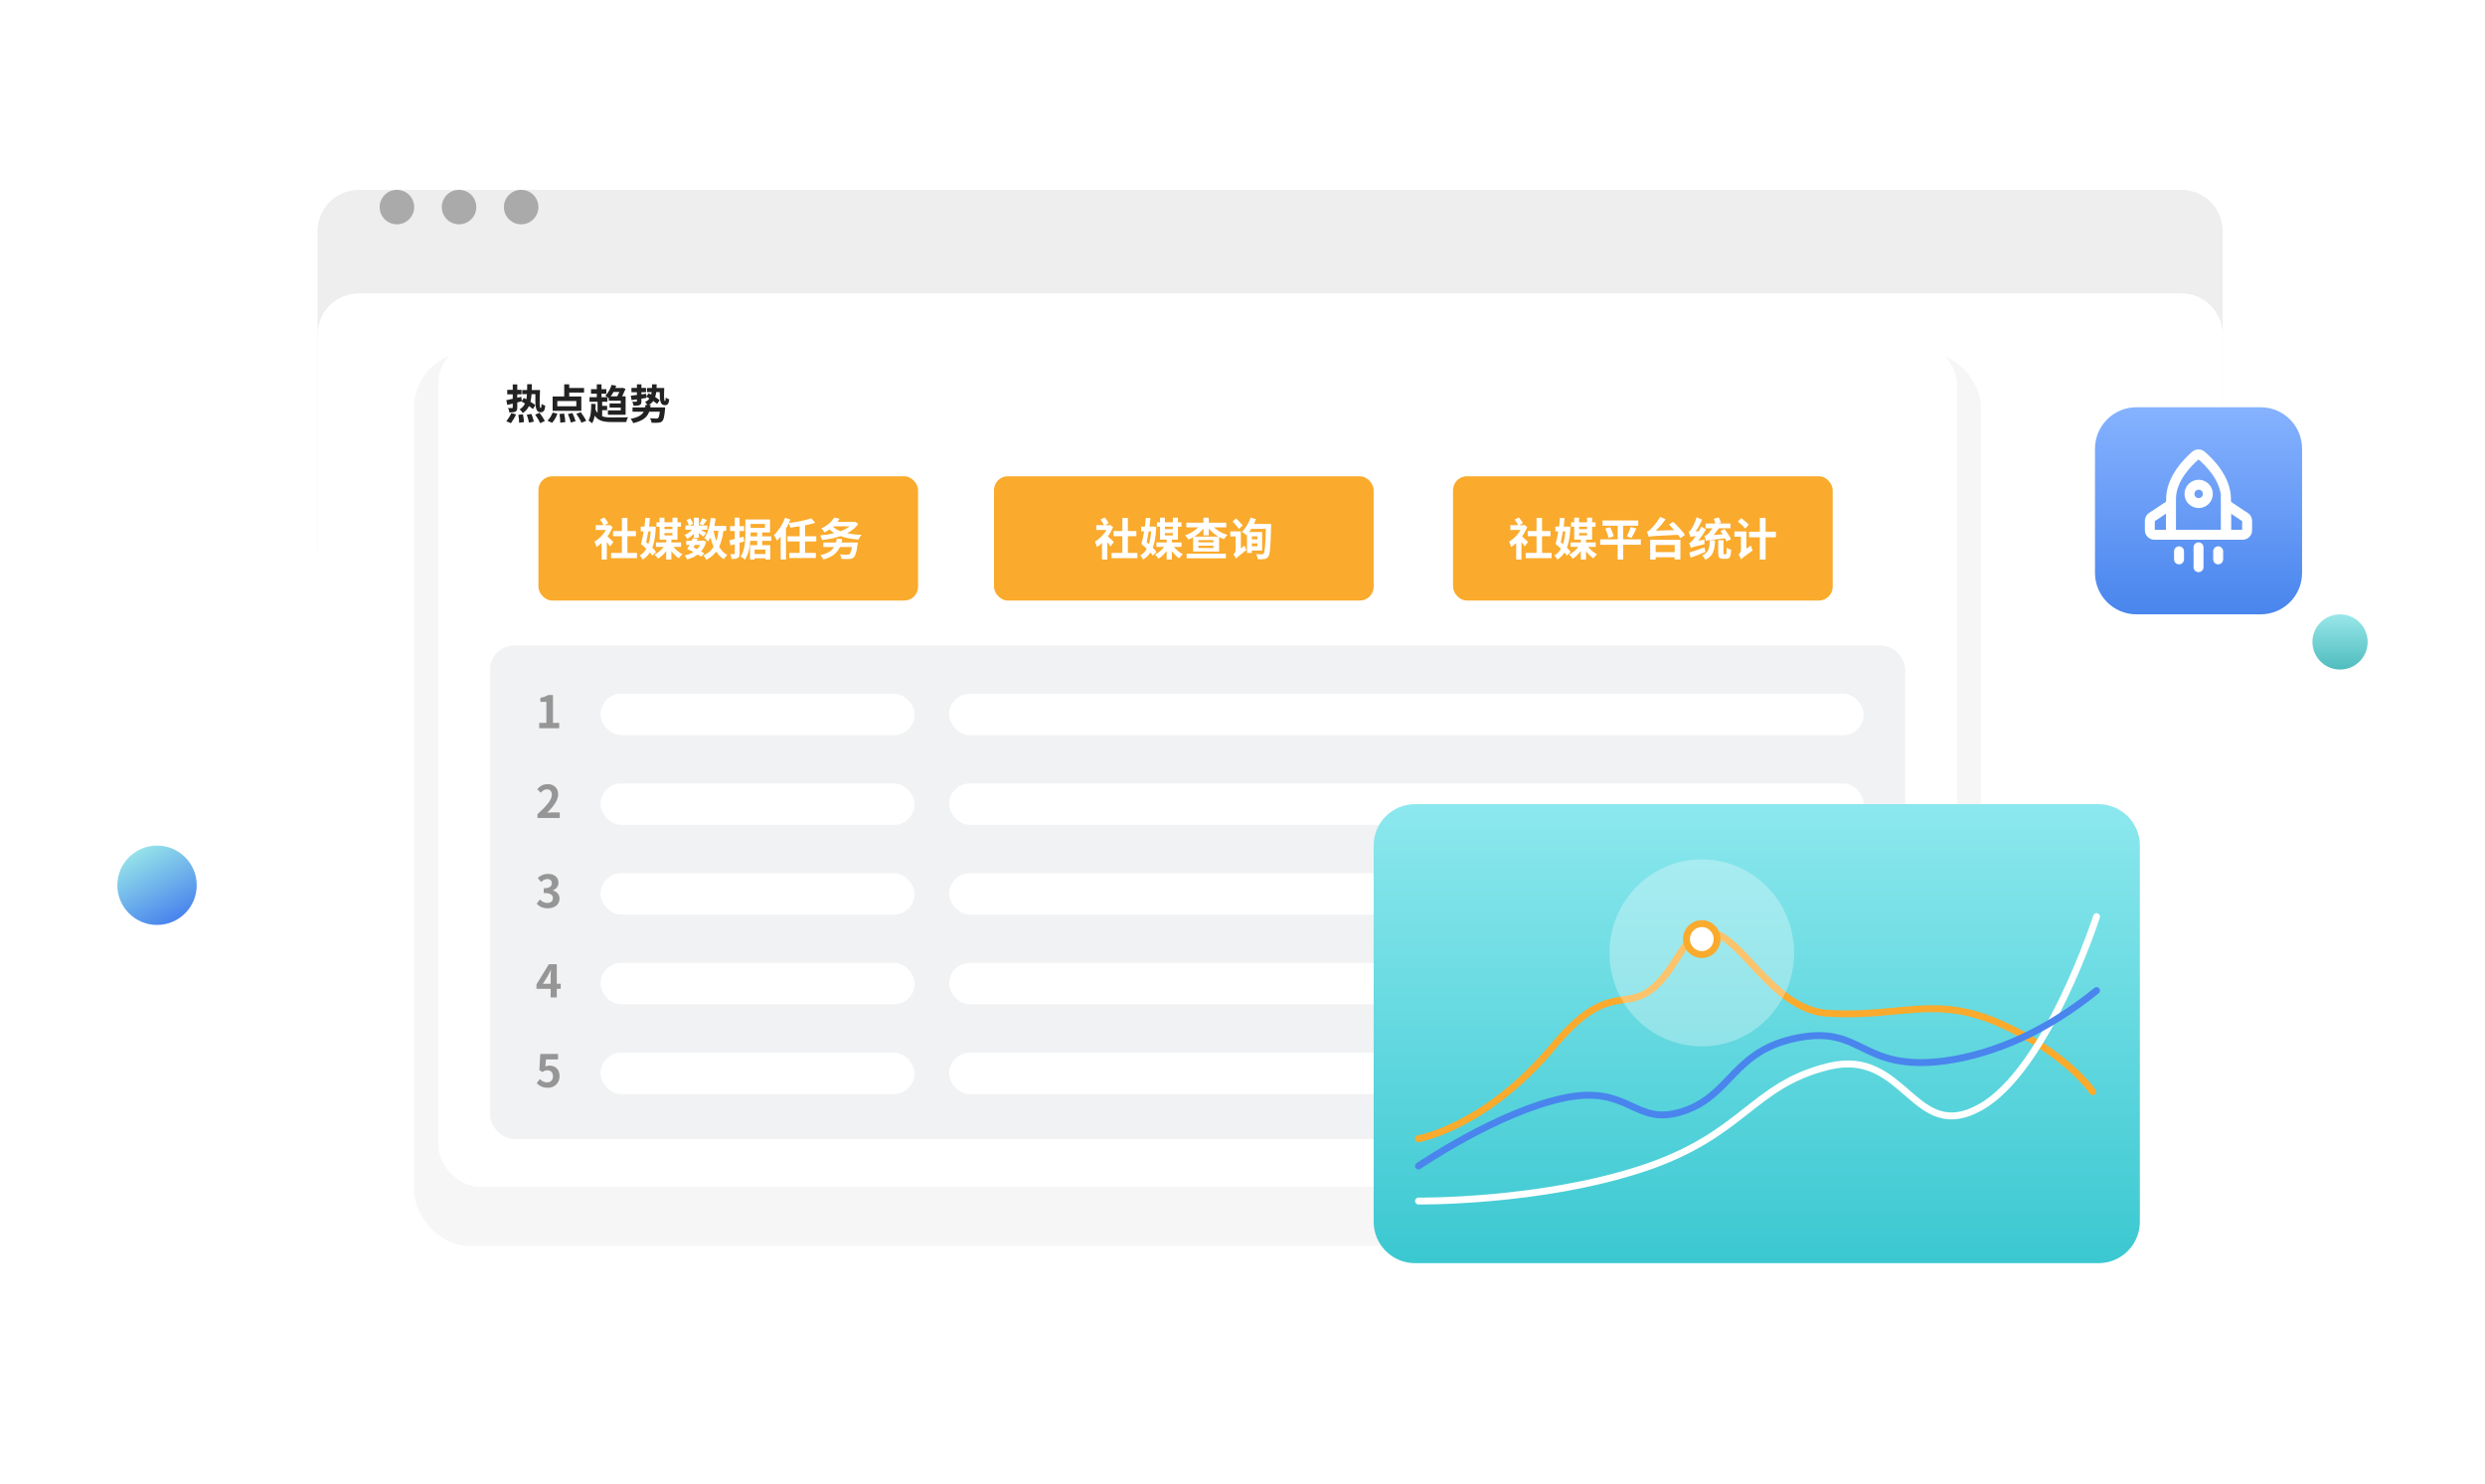 <svg fill="none" xmlns="http://www.w3.org/2000/svg" viewBox="0 0 720 430" class="design-iconfont">
  <g filter="url(#s3fmrmkns__filter0_d_113_8606)">
    <path d="M632 45H104C97.373 45 92 50.373 92 57V148C92 154.627 97.373 160 104 160H632C638.627 160 644 154.627 644 148V57C644 50.373 638.627 45 632 45Z" fill="#EEE"/>
  </g>
  <path d="M115 65C117.761 65 120 62.761 120 60C120 57.239 117.761 55 115 55C112.239 55 110 57.239 110 60C110 62.761 112.239 65 115 65Z" fill="#AAA"/>
  <path d="M133 65C135.761 65 138 62.761 138 60C138 57.239 135.761 55 133 55C130.239 55 128 57.239 128 60C128 62.761 130.239 65 133 65Z" fill="#AAA"/>
  <path d="M151 65C153.761 65 156 62.761 156 60C156 57.239 153.761 55 151 55C148.239 55 146 57.239 146 60C146 62.761 148.239 65 151 65Z" fill="#AAA"/>
  <g filter="url(#s3fmrmkns__filter1_d_113_8606)">
    <path d="M632 75H104C97.373 75 92 80.373 92 87V373C92 379.627 97.373 385 104 385H632C638.627 385 644 379.627 644 373V87C644 80.373 638.627 75 632 75Z" fill="#fff"/>
  </g>
  <g filter="url(#s3fmrmkns__filter2_d_113_8606)">
    <rect x="120" y="92" width="454" height="259" rx="16" fill="#F6F6F6"/>
  </g>
  <rect x="127" y="99.162" width="440" height="244.677" rx="12" fill="#fff"/>
  <path d="M148.046 122.609C148.538 121.949 149.15 120.929 149.522 120.065L148.154 119.705C147.782 120.545 147.17 121.481 146.69 122.057L148.046 122.609ZM150.182 120.185C150.326 120.941 150.41 121.913 150.41 122.489L151.814 122.297C151.802 121.709 151.67 120.773 151.514 120.053L150.182 120.185ZM155.114 117.377C154.766 117.101 154.262 116.765 153.698 116.417C153.854 115.769 153.95 115.025 154.01 114.209H155.126C155.066 117.437 155.066 119.453 156.602 119.453C157.478 119.453 157.85 119.021 157.982 117.545C157.658 117.473 157.19 117.245 156.926 117.029C156.89 117.869 156.818 118.217 156.65 118.217C156.278 118.229 156.326 116.333 156.47 113.009H154.058C154.082 112.481 154.082 111.929 154.094 111.329H152.75C152.75 111.929 152.738 112.481 152.726 113.009H151.31V114.209H152.678C152.642 114.761 152.582 115.253 152.486 115.709C152.234 115.565 151.994 115.433 151.778 115.313L151.178 116.201L151.046 114.965C150.65 115.061 150.254 115.157 149.87 115.253V114.257H151.106V112.949H149.87V111.377H148.562V112.949H146.966V114.257H148.562V115.553C147.866 115.709 147.218 115.853 146.702 115.949L146.978 117.329L148.562 116.933V118.037C148.562 118.193 148.502 118.229 148.346 118.241C148.19 118.241 147.698 118.241 147.206 118.217C147.374 118.589 147.554 119.129 147.59 119.501C148.394 119.501 148.958 119.465 149.354 119.261C149.75 119.045 149.87 118.709 149.87 118.061V116.597L151.13 116.273L151.106 116.309C151.418 116.489 151.754 116.705 152.102 116.921C151.79 117.605 151.298 118.157 150.566 118.613C150.89 118.853 151.286 119.333 151.454 119.669C152.306 119.141 152.882 118.481 153.266 117.665C153.722 117.977 154.13 118.277 154.406 118.529L155.114 117.377ZM152.63 120.161C152.906 120.905 153.182 121.865 153.254 122.453L154.67 122.177C154.574 121.577 154.274 120.641 153.974 119.945L152.63 120.161ZM155.066 120.137C155.606 120.917 156.242 121.973 156.494 122.609L157.85 122.009C157.55 121.337 156.878 120.341 156.338 119.621L155.066 120.137ZM166.982 117.725H161.474V116.201H166.982V117.725ZM168.434 114.881H164.93V113.741H169.226V112.409H164.93V111.353H163.478V114.881H160.118V119.045H168.434V114.881ZM159.95 122.513C160.586 121.877 161.162 120.833 161.51 119.873L160.13 119.537C159.794 120.401 159.218 121.349 158.63 121.877L159.95 122.513ZM162.098 119.957C162.242 120.785 162.338 121.853 162.338 122.477L163.79 122.297C163.766 121.673 163.634 120.641 163.454 119.825L162.098 119.957ZM164.546 119.969C164.894 120.761 165.254 121.793 165.386 122.417L166.766 122.057C166.622 121.433 166.226 120.437 165.854 119.681L164.546 119.969ZM166.982 119.897C167.558 120.701 168.206 121.793 168.458 122.477L169.838 121.949C169.538 121.241 168.842 120.197 168.266 119.441L166.982 119.897ZM179.474 113.561C179.282 113.981 179.042 114.413 178.826 114.833H176.954C177.254 114.425 177.53 114.005 177.758 113.561H179.474ZM176.39 116.093H179.858V116.885H176.618V118.097H179.858V118.913H176.138V120.173H181.262V114.833H180.266C180.602 114.125 180.962 113.345 181.25 112.649L180.326 112.361L180.122 112.421H178.286C178.37 112.193 178.454 111.965 178.538 111.749L177.194 111.533C176.906 112.529 176.306 113.717 175.394 114.629C175.694 114.797 176.138 115.169 176.39 115.445V116.093ZM174.47 118.841H175.91V117.605H174.47V116.405H175.994V115.085H174.278V114.065H175.682V112.769H174.278V111.353H172.922V112.769H171.242V114.065H172.922V115.085H170.81V116.405H173.138V119.669C172.898 119.393 172.694 119.045 172.526 118.613C172.55 118.121 172.574 117.593 172.586 117.065L171.302 116.993C171.29 118.937 171.194 120.725 170.51 121.817C170.786 121.997 171.35 122.429 171.542 122.645C171.914 122.033 172.154 121.301 172.31 120.437C173.366 121.985 174.974 122.285 177.242 122.285H181.442C181.526 121.853 181.754 121.217 181.958 120.905C180.986 120.953 178.082 120.953 177.242 120.953C176.15 120.953 175.226 120.893 174.47 120.617V118.841ZM191.162 112.409V112.421H190.226C190.25 112.073 190.25 111.725 190.262 111.353H188.942C188.93 111.737 188.93 112.085 188.906 112.421H187.454V113.597H188.81C188.774 113.873 188.726 114.113 188.666 114.353C188.426 114.197 188.186 114.065 187.958 113.957L187.262 114.905L187.238 114.089C186.77 114.137 186.314 114.209 185.846 114.269V113.645H187.178V112.397H185.846V111.365H184.538V112.397H182.954V113.645H184.538V114.437C183.878 114.521 183.266 114.593 182.762 114.641L182.99 115.925L184.538 115.709V116.213C184.538 116.345 184.49 116.393 184.334 116.393C184.178 116.393 183.674 116.393 183.194 116.381C183.35 116.717 183.518 117.209 183.566 117.569C184.358 117.569 184.922 117.557 185.318 117.365C185.738 117.173 185.846 116.861 185.846 116.237V115.517C186.326 115.445 186.806 115.373 187.286 115.301L187.274 114.941C187.538 115.097 187.85 115.277 188.162 115.481C187.874 115.889 187.454 116.213 186.89 116.489C187.118 116.681 187.394 117.029 187.574 117.329H187.034C186.998 117.569 186.974 117.809 186.926 118.037H183.266V119.297H186.506C185.99 120.221 184.97 120.917 182.726 121.361C183.002 121.661 183.338 122.213 183.47 122.597C186.362 121.937 187.538 120.809 188.09 119.297H191.174C191.042 120.413 190.874 120.965 190.67 121.145C190.538 121.253 190.382 121.265 190.142 121.265C189.818 121.265 189.062 121.253 188.33 121.193C188.57 121.553 188.762 122.081 188.786 122.489C189.554 122.513 190.274 122.525 190.694 122.477C191.198 122.441 191.558 122.345 191.882 122.021C192.278 121.637 192.494 120.689 192.686 118.601C192.722 118.421 192.734 118.037 192.734 118.037H188.414C188.438 117.809 188.474 117.569 188.498 117.329H188.018C188.546 117.005 188.966 116.633 189.278 116.189C189.71 116.501 190.118 116.801 190.394 117.029L191.138 115.925C190.814 115.673 190.346 115.361 189.83 115.037C189.974 114.605 190.07 114.125 190.13 113.597H191.15C191.138 115.901 191.282 117.401 192.59 117.401C193.418 117.401 193.778 117.029 193.898 115.697C193.586 115.613 193.154 115.421 192.89 115.193C192.854 115.877 192.794 116.189 192.65 116.189C192.35 116.189 192.362 114.761 192.458 112.409H191.162Z" fill="#222"/>
  <rect x="142" y="187.001" width="410" height="143" rx="7" fill="#F1F2F3"/>
  <rect x="275" y="201.001" width="265" height="12" rx="6" fill="#fff"/>
  <rect x="174" y="201.001" width="91" height="12" rx="6" fill="#fff"/>
  <rect x="275" y="227" width="265" height="12" rx="6" fill="#fff"/>
  <rect x="174" y="227" width="91" height="12" rx="6" fill="#fff"/>
  <rect x="275" y="253" width="265" height="12" rx="6" fill="#fff"/>
  <rect x="174" y="253" width="91" height="12" rx="6" fill="#fff"/>
  <rect x="275" y="279" width="265" height="12" rx="6" fill="#fff"/>
  <rect x="174" y="279" width="91" height="12" rx="6" fill="#fff"/>
  <rect x="275" y="305" width="265" height="12" rx="6" fill="#fff"/>
  <rect x="174" y="305" width="91" height="12" rx="6" fill="#fff"/>
  <path d="M156.238 211.001H162.023V209.454H160.216V201.381H158.799C158.188 201.758 157.525 202.005 156.563 202.187V203.37H158.305V209.454H156.238V211.001Z" fill="#969696"/>
  <path d="M155.731 237H162.179V235.388H160.086C159.644 235.388 159.007 235.44 158.526 235.492C160.281 233.776 161.724 231.904 161.724 230.162C161.724 228.368 160.515 227.198 158.695 227.198C157.382 227.198 156.524 227.718 155.64 228.654L156.68 229.694C157.161 229.161 157.746 228.706 158.448 228.706C159.358 228.706 159.891 229.291 159.891 230.266C159.891 231.748 158.344 233.555 155.731 235.895V237Z" fill="#969696"/>
  <path d="M158.734 263.182C160.567 263.182 162.114 262.155 162.114 260.387C162.114 259.126 161.282 258.32 160.19 258.021V257.956C161.217 257.553 161.802 256.799 161.802 255.759C161.802 254.108 160.541 253.198 158.682 253.198C157.551 253.198 156.628 253.653 155.796 254.381L156.771 255.551C157.343 255.031 157.902 254.706 158.591 254.693C159.41 254.706 159.878 255.148 159.878 255.902C159.878 256.76 159.306 257.371 157.538 257.371V258.749C159.631 258.749 160.19 259.334 160.19 260.283C160.19 261.141 159.527 261.622 158.552 261.622C157.681 261.622 156.979 261.193 156.407 260.634L155.51 261.843C156.186 262.61 157.213 263.182 158.734 263.182Z" fill="#969696"/>
  <path d="M157.304 285.048L158.799 282.656C159.072 282.136 159.332 281.603 159.566 281.096H159.618C159.592 281.655 159.54 282.526 159.54 283.085V285.048H157.304ZM162.465 285.048H161.321V279.38H159.033L155.445 285.204V286.504H159.54V289H161.321V286.504H162.465V285.048Z" fill="#969696"/>
  <path d="M158.76 315.182C160.541 315.182 162.127 313.947 162.127 311.802C162.127 309.709 160.775 308.747 159.163 308.747C158.721 308.747 158.383 308.838 158.006 309.02L158.188 306.979H161.685V305.38H156.537L156.277 310.047L157.148 310.619C157.707 310.255 158.019 310.112 158.591 310.112C159.566 310.112 160.216 310.736 160.216 311.854C160.216 312.985 159.514 313.622 158.513 313.622C157.616 313.622 156.94 313.18 156.394 312.647L155.51 313.869C156.225 314.584 157.239 315.182 158.76 315.182Z" fill="#969696"/>
  <rect x="156" y="138.001" width="110" height="36" rx="4" fill="#FAAA2C"/>
  <path d="M177.733 157.036C177.473 156.789 176.537 155.879 176.004 155.411C176.602 154.579 177.135 153.643 177.499 152.694L176.68 152.096L176.42 152.161H175.211L176.238 151.563C176.004 151.095 175.51 150.419 175.055 149.925L173.833 150.562C174.236 151.043 174.652 151.68 174.886 152.161H172.611V153.552H175.575C174.795 154.93 173.534 156.204 172.234 156.919C172.416 157.205 172.715 158.063 172.819 158.492C173.326 158.193 173.807 157.79 174.301 157.348V162.132H175.822V157.062C176.186 157.504 176.55 157.985 176.771 158.323L177.733 157.036ZM181.789 160.195V155.372H184.246V153.877H181.789V150.068H180.19V153.877H177.629V155.372H180.19V160.195H177.057V161.729H184.558V160.195H181.789ZM188.549 153.968C188.432 155.385 188.211 156.62 187.86 157.647C187.652 157.465 187.444 157.283 187.236 157.114C187.444 156.165 187.652 155.073 187.834 153.968H188.549ZM190.07 159.896C189.81 159.532 189.433 159.116 189.004 158.687C189.589 157.166 189.914 155.203 190.018 152.655L189.134 152.551L188.887 152.577H188.055C188.159 151.732 188.263 150.887 188.328 150.107L186.976 150.042C186.937 150.822 186.833 151.706 186.716 152.577H185.637V153.968H186.495C186.261 155.346 185.988 156.646 185.715 157.621C186.209 158.024 186.755 158.505 187.262 159.012C186.768 159.87 186.144 160.507 185.351 160.923C185.663 161.209 186.027 161.768 186.235 162.132C187.08 161.612 187.756 160.936 188.302 160.091C188.588 160.403 188.835 160.715 189.017 160.988L190.07 159.896ZM192.514 154.436H194.828V155.138H192.514V154.436ZM194.828 152.629V153.305H192.514V152.629H194.828ZM197.337 158.466V157.166H194.529V156.373H196.297V152.629H197.298V151.329H196.297V149.99H194.828V151.329H192.514V149.99H191.11V151.329H190.2V152.629H191.11V156.373H193.021V157.166H190.057V158.466H192.28C191.63 159.376 190.616 160.221 189.615 160.676C189.953 160.962 190.434 161.521 190.655 161.872C191.526 161.365 192.358 160.559 193.021 159.649V162.132H194.529V159.675C195.153 160.52 195.92 161.3 196.648 161.794C196.895 161.417 197.376 160.871 197.714 160.585C196.817 160.117 195.816 159.298 195.127 158.466H197.337ZM203.525 150.159C203.317 150.64 202.966 151.342 202.667 151.797L203.655 152.239C203.993 151.836 204.396 151.251 204.825 150.666L203.525 150.159ZM201.055 155.827H202.485V154.41C202.979 154.8 203.486 155.229 203.772 155.502L204.578 154.423C204.357 154.267 203.629 153.838 203.044 153.5H204.942V152.278H202.485V149.99H201.055V152.278H199.742L200.795 151.81C200.691 151.368 200.366 150.692 200.015 150.211L198.923 150.666C199.209 151.173 199.508 151.836 199.612 152.278H198.598V153.5H200.522C199.911 154.137 199.092 154.709 198.325 155.021C198.611 155.307 198.949 155.814 199.118 156.152C199.768 155.801 200.457 155.255 201.055 154.657V155.827ZM202.888 157.894C202.654 158.349 202.342 158.752 201.978 159.116C201.64 158.934 201.276 158.752 200.925 158.583C201.055 158.375 201.185 158.141 201.315 157.894H202.888ZM204.058 160.325C203.798 160.143 203.486 159.948 203.135 159.753C203.798 158.999 204.318 158.063 204.63 156.919L203.798 156.607L203.564 156.646H201.913C201.991 156.477 202.069 156.308 202.134 156.139L200.769 155.892C200.678 156.139 200.574 156.386 200.457 156.646H198.832V157.894H199.82C199.56 158.336 199.313 158.739 199.079 159.077C199.664 159.324 200.314 159.623 200.925 159.948C200.184 160.403 199.313 160.741 198.377 160.949C198.637 161.209 198.936 161.755 199.079 162.106C200.249 161.781 201.289 161.313 202.16 160.65C202.55 160.884 202.888 161.118 203.148 161.313L204.058 160.325ZM208.179 153.812C208.049 154.917 207.841 155.892 207.542 156.776C207.204 155.853 206.944 154.852 206.749 153.812H208.179ZM210.428 153.812V152.382H206.97C207.126 151.693 207.256 150.965 207.36 150.237L205.956 150.029C205.657 152.356 205.085 154.553 204.045 155.905C204.357 156.126 204.942 156.633 205.15 156.893C205.397 156.542 205.631 156.152 205.839 155.736C206.099 156.724 206.385 157.634 206.762 158.453C206.099 159.532 205.137 160.351 203.824 160.936C204.097 161.235 204.5 161.885 204.643 162.197C205.852 161.586 206.788 160.806 207.529 159.818C208.114 160.728 208.829 161.469 209.726 162.028C209.934 161.638 210.389 161.079 210.727 160.806C209.752 160.273 208.959 159.454 208.361 158.427C208.972 157.153 209.362 155.632 209.609 153.812H210.428ZM215.433 155.489L214.289 155.801V153.877H215.589V152.447H214.289V149.99H212.885V152.447H211.52V153.877H212.885V156.165C212.287 156.321 211.767 156.451 211.312 156.555L211.663 158.05L212.885 157.699V160.325C212.885 160.494 212.82 160.546 212.664 160.546C212.508 160.559 212.066 160.559 211.598 160.546C211.78 160.949 211.949 161.586 211.988 161.963C212.82 161.976 213.392 161.924 213.782 161.664C214.172 161.43 214.289 161.053 214.289 160.338V157.283C214.731 157.153 215.186 157.01 215.615 156.88L215.433 155.489ZM217.461 155.411C217.474 155.073 217.474 154.774 217.474 154.475V154.267H219.385V155.411H217.461ZM221.647 151.823V152.941H217.474V151.823H221.647ZM221.777 160.533H218.631V159.233H221.777V160.533ZM223.467 156.711V155.411H220.828V154.267H223.103V150.51H215.966V154.475C215.966 156.503 215.862 159.35 214.588 161.261C214.913 161.43 215.563 161.898 215.836 162.171C216.824 160.702 217.24 158.609 217.383 156.711H219.385V157.959H217.305V162.132H218.631V161.755H221.777V162.119H223.168V157.959H220.828V156.711H223.467ZM236.506 156.88V155.385H233.256V152.213C234.309 152.018 235.31 151.771 236.194 151.472L235.063 150.172C233.451 150.757 230.89 151.251 228.55 151.55C228.719 151.199 228.862 150.861 229.005 150.51L227.471 150.029C226.756 151.953 225.521 153.838 224.221 155.034C224.494 155.424 224.975 156.282 225.131 156.659C225.495 156.308 225.833 155.905 226.184 155.463V162.119H227.731V153.149C228.03 152.642 228.303 152.122 228.537 151.589C228.706 151.953 228.914 152.499 228.979 152.876C229.85 152.772 230.773 152.655 231.683 152.499V155.385H228.16V156.88H231.683V160.208H228.68V161.69H236.376V160.208H233.256V156.88H236.506ZM243.812 157.192C243.903 156.88 243.968 156.568 244.033 156.217L242.434 156.087C242.382 156.49 242.304 156.841 242.226 157.192H238.547V158.505H241.654C240.9 159.74 239.587 160.442 237.689 160.832C237.975 161.131 238.43 161.781 238.586 162.106C240.939 161.456 242.473 160.403 243.357 158.505H246.828C246.633 159.727 246.386 160.364 246.126 160.572C245.957 160.702 245.775 160.715 245.502 160.715C245.112 160.715 244.176 160.702 243.331 160.624C243.591 160.988 243.786 161.547 243.812 161.95C244.67 161.989 245.502 161.989 245.983 161.963C246.568 161.937 246.984 161.833 247.361 161.482C247.842 161.066 248.167 160.026 248.453 157.816C248.492 157.608 248.531 157.192 248.531 157.192H243.812ZM241.446 152.512H246.165C245.45 153.084 244.54 153.552 243.5 153.929C242.603 153.578 241.888 153.136 241.355 152.59L241.446 152.512ZM247.712 151.16L247.491 151.225H242.629C242.863 150.926 243.071 150.614 243.266 150.302L241.693 149.977C241.03 151.082 239.821 152.252 237.988 153.084C238.274 153.331 238.703 153.916 238.885 154.28C239.431 154.007 239.912 153.695 240.354 153.383C240.77 153.799 241.212 154.163 241.719 154.462C240.419 154.8 239.002 155.021 237.585 155.138C237.819 155.489 238.079 156.1 238.183 156.49C240.016 156.269 241.849 155.905 243.513 155.333C244.982 155.879 246.75 156.191 248.739 156.334C248.934 155.931 249.285 155.32 249.597 154.982C248.089 154.917 246.685 154.761 245.45 154.488C246.789 153.799 247.907 152.915 248.687 151.784L247.712 151.16Z" fill="#fff"/>
  <rect x="288" y="138.001" width="110" height="36" rx="4" fill="#FAAA2C"/>
  <path d="M322.733 157.036C322.473 156.789 321.537 155.879 321.004 155.411C321.602 154.579 322.135 153.643 322.499 152.694L321.68 152.096L321.42 152.161H320.211L321.238 151.563C321.004 151.095 320.51 150.419 320.055 149.925L318.833 150.562C319.236 151.043 319.652 151.68 319.886 152.161H317.611V153.552H320.575C319.795 154.93 318.534 156.204 317.234 156.919C317.416 157.205 317.715 158.063 317.819 158.492C318.326 158.193 318.807 157.79 319.301 157.348V162.132H320.822V157.062C321.186 157.504 321.55 157.985 321.771 158.323L322.733 157.036ZM326.789 160.195V155.372H329.246V153.877H326.789V150.068H325.19V153.877H322.629V155.372H325.19V160.195H322.057V161.729H329.558V160.195H326.789ZM333.549 153.968C333.432 155.385 333.211 156.62 332.86 157.647C332.652 157.465 332.444 157.283 332.236 157.114C332.444 156.165 332.652 155.073 332.834 153.968H333.549ZM335.07 159.896C334.81 159.532 334.433 159.116 334.004 158.687C334.589 157.166 334.914 155.203 335.018 152.655L334.134 152.551L333.887 152.577H333.055C333.159 151.732 333.263 150.887 333.328 150.107L331.976 150.042C331.937 150.822 331.833 151.706 331.716 152.577H330.637V153.968H331.495C331.261 155.346 330.988 156.646 330.715 157.621C331.209 158.024 331.755 158.505 332.262 159.012C331.768 159.87 331.144 160.507 330.351 160.923C330.663 161.209 331.027 161.768 331.235 162.132C332.08 161.612 332.756 160.936 333.302 160.091C333.588 160.403 333.835 160.715 334.017 160.988L335.07 159.896ZM337.514 154.436H339.828V155.138H337.514V154.436ZM339.828 152.629V153.305H337.514V152.629H339.828ZM342.337 158.466V157.166H339.529V156.373H341.297V152.629H342.298V151.329H341.297V149.99H339.828V151.329H337.514V149.99H336.11V151.329H335.2V152.629H336.11V156.373H338.021V157.166H335.057V158.466H337.28C336.63 159.376 335.616 160.221 334.615 160.676C334.953 160.962 335.434 161.521 335.655 161.872C336.526 161.365 337.358 160.559 338.021 159.649V162.132H339.529V159.675C340.153 160.52 340.92 161.3 341.648 161.794C341.895 161.417 342.376 160.871 342.714 160.585C341.817 160.117 340.816 159.298 340.127 158.466H342.337ZM343.819 161.768H355.181V160.416H343.819V161.768ZM346.016 155.489C347.03 154.852 347.953 154.046 348.694 153.149V155.112H350.228V153.149C350.995 154.059 351.97 154.865 353.036 155.489H346.016ZM351.593 157.14H347.225V156.503H351.593V157.14ZM351.593 158.791H347.225V158.115H351.593V158.791ZM355.298 152.785V151.446H350.228V149.99H348.694V151.446H343.728V152.785H347.199C346.198 153.773 344.794 154.644 343.351 155.099C343.676 155.398 344.118 155.97 344.339 156.334C344.807 156.152 345.249 155.944 345.691 155.684V159.805H353.218V155.593C353.673 155.853 354.141 156.048 354.622 156.23C354.83 155.853 355.285 155.268 355.623 154.969C354.154 154.553 352.711 153.734 351.684 152.785H355.298ZM360.056 152.265C359.666 151.68 358.795 150.822 358.171 150.211L357.118 151.108C357.742 151.745 358.561 152.668 358.925 153.266L360.056 152.265ZM359.523 158.895V153.968H356.468V155.45H358.015V159.337C358.015 159.948 357.638 160.39 357.365 160.585C357.599 160.871 357.989 161.521 358.106 161.898C358.34 161.586 358.769 161.222 361.109 159.376C360.953 159.077 360.719 158.479 360.602 158.063L359.523 158.895ZM364.32 155.398V156.269H362.708V155.398H364.32ZM362.708 158.284V157.439H364.32V158.284H362.708ZM363.319 151.823C363.527 151.355 363.735 150.887 363.904 150.406L362.331 149.977C361.824 151.537 360.888 153.097 359.848 154.072C360.225 154.306 360.849 154.826 361.148 155.125L361.304 154.956V160.221H362.708V159.519H365.685V154.163H361.928C362.136 153.864 362.344 153.565 362.552 153.227H366.764C366.634 158.011 366.478 159.961 366.127 160.364C365.971 160.546 365.841 160.611 365.594 160.611C365.282 160.611 364.645 160.598 363.93 160.533C364.19 160.962 364.398 161.612 364.411 162.028C365.113 162.054 365.841 162.067 366.296 161.989C366.79 161.911 367.128 161.755 367.479 161.274C367.973 160.598 368.129 158.505 368.285 152.551C368.298 152.369 368.298 151.823 368.298 151.823H363.319Z" fill="#fff"/>
  <rect x="421" y="138.001" width="110" height="36" rx="4" fill="#FAAA2C"/>
  <path d="M442.733 157.036C442.473 156.789 441.537 155.879 441.004 155.411C441.602 154.579 442.135 153.643 442.499 152.694L441.68 152.096L441.42 152.161H440.211L441.238 151.563C441.004 151.095 440.51 150.419 440.055 149.925L438.833 150.562C439.236 151.043 439.652 151.68 439.886 152.161H437.611V153.552H440.575C439.795 154.93 438.534 156.204 437.234 156.919C437.416 157.205 437.715 158.063 437.819 158.492C438.326 158.193 438.807 157.79 439.301 157.348V162.132H440.822V157.062C441.186 157.504 441.55 157.985 441.771 158.323L442.733 157.036ZM446.789 160.195V155.372H449.246V153.877H446.789V150.068H445.19V153.877H442.629V155.372H445.19V160.195H442.057V161.729H449.558V160.195H446.789ZM453.549 153.968C453.432 155.385 453.211 156.62 452.86 157.647C452.652 157.465 452.444 157.283 452.236 157.114C452.444 156.165 452.652 155.073 452.834 153.968H453.549ZM455.07 159.896C454.81 159.532 454.433 159.116 454.004 158.687C454.589 157.166 454.914 155.203 455.018 152.655L454.134 152.551L453.887 152.577H453.055C453.159 151.732 453.263 150.887 453.328 150.107L451.976 150.042C451.937 150.822 451.833 151.706 451.716 152.577H450.637V153.968H451.495C451.261 155.346 450.988 156.646 450.715 157.621C451.209 158.024 451.755 158.505 452.262 159.012C451.768 159.87 451.144 160.507 450.351 160.923C450.663 161.209 451.027 161.768 451.235 162.132C452.08 161.612 452.756 160.936 453.302 160.091C453.588 160.403 453.835 160.715 454.017 160.988L455.07 159.896ZM457.514 154.436H459.828V155.138H457.514V154.436ZM459.828 152.629V153.305H457.514V152.629H459.828ZM462.337 158.466V157.166H459.529V156.373H461.297V152.629H462.298V151.329H461.297V149.99H459.828V151.329H457.514V149.99H456.11V151.329H455.2V152.629H456.11V156.373H458.021V157.166H455.057V158.466H457.28C456.63 159.376 455.616 160.221 454.615 160.676C454.953 160.962 455.434 161.521 455.655 161.872C456.526 161.365 457.358 160.559 458.021 159.649V162.132H459.529V159.675C460.153 160.52 460.92 161.3 461.648 161.794C461.895 161.417 462.376 160.871 462.714 160.585C461.817 160.117 460.816 159.298 460.127 158.466H462.337ZM475.415 156.269H470.306V152.33H474.661V150.796H464.313V152.33H468.694V156.269H463.637V157.842H468.694V162.132H470.306V157.842H475.415V156.269ZM465.106 153.162C465.522 154.033 465.925 155.177 466.055 155.866L467.563 155.398C467.42 154.67 466.952 153.578 466.523 152.746L465.106 153.162ZM472.698 155.84C473.127 155.177 473.66 154.124 474.128 153.123L472.477 152.707C472.23 153.552 471.762 154.696 471.346 155.45L472.698 155.84ZM485.217 157.894V159.974H479.705V157.894H485.217ZM478.119 162.119H479.705V161.456H485.217V162.106H486.881V156.412H478.119V162.119ZM483.566 151.992C484.047 152.473 484.567 153.019 485.074 153.591L479.744 153.76C480.732 152.811 481.759 151.654 482.578 150.445L481.018 149.782C480.134 151.342 478.717 152.915 478.262 153.318C477.833 153.734 477.521 153.981 477.183 154.072C477.365 154.475 477.612 155.242 477.69 155.554C478.379 155.32 479.302 155.294 486.205 154.956C486.478 155.32 486.712 155.658 486.881 155.944L488.194 154.995C487.518 153.903 485.971 152.304 484.775 151.186L483.566 151.992ZM501.532 156.217C501.181 155.411 500.375 154.189 499.673 153.292L498.49 153.877C498.685 154.163 498.893 154.475 499.101 154.8L496.527 155.008C497.008 154.423 497.541 153.695 498.009 153.058H501.389V151.68H497.814L498.646 151.446C498.529 151.056 498.243 150.406 497.996 149.925L496.54 150.289C496.722 150.718 496.917 151.277 497.047 151.68H494.161V153.058H496.202C495.669 153.76 495.019 154.579 494.798 154.813C494.499 155.06 494.122 155.177 493.849 155.242C493.979 155.567 494.226 156.347 494.304 156.724C494.733 156.529 495.383 156.438 499.816 155.983C499.985 156.321 500.141 156.633 500.245 156.906L501.532 156.217ZM492.068 156.698C492.874 155.684 493.654 154.54 494.291 153.409L492.952 152.564C492.731 153.032 492.484 153.487 492.224 153.916L491.288 153.994C492.003 152.993 492.692 151.745 493.173 150.588L491.6 149.86C491.158 151.342 490.326 152.915 490.053 153.318C489.767 153.734 489.559 154.007 489.273 154.072C489.468 154.514 489.728 155.294 489.819 155.619C490.014 155.515 490.326 155.437 491.34 155.32C490.937 155.892 490.612 156.321 490.43 156.516C490.027 156.997 489.741 157.27 489.403 157.348C489.585 157.738 489.819 158.479 489.897 158.778C490.248 158.57 490.781 158.388 493.875 157.673C493.836 157.361 493.823 156.75 493.875 156.321L492.068 156.698ZM493.849 158.609C492.237 159.168 490.573 159.766 489.481 160.078L489.832 161.612C491.093 161.144 492.679 160.52 494.135 159.909L493.849 158.609ZM495.396 156.516C495.318 158.726 495.136 160.091 493.173 160.923C493.511 161.209 493.927 161.807 494.109 162.197C496.475 161.118 496.813 159.246 496.917 156.516H495.396ZM499.569 160.611C499.387 160.611 499.361 160.559 499.361 160.156V156.503H497.84V160.169C497.84 161.469 498.113 161.911 499.27 161.911H500.167C501.155 161.911 501.493 161.326 501.61 159.285C501.233 159.181 500.609 158.934 500.297 158.687C500.271 160.325 500.219 160.611 500.011 160.611H499.569ZM506.693 152.031C506.238 151.485 505.224 150.679 504.509 150.12L503.534 151.108C504.262 151.719 505.211 152.59 505.653 153.162L506.693 152.031ZM505.991 158.986V153.981H502.52V155.515H504.418V159.428C504.418 160.013 504.002 160.442 503.716 160.637C503.963 160.975 504.34 161.677 504.47 162.08C504.717 161.755 505.198 161.378 507.811 159.493C507.642 159.181 507.408 158.518 507.317 158.076L505.991 158.986ZM514.545 154.059H511.555V150.042H509.891V154.059H506.771V155.671H509.891V162.132H511.555V155.671H514.545V154.059Z" fill="#fff"/>
  <g filter="url(#s3fmrmkns__filter3_d_113_8606)">
    <path d="M608 227H410C403.373 227 398 232.373 398 239V348C398 354.627 403.373 360 410 360H608C614.627 360 620 354.627 620 348V239C620 232.373 614.627 227 608 227Z" fill="url(#s3fmrmkns__paint0_linear_113_8606)"/>
  </g>
  <path d="M411 329.936C411 329.936 430.589 326.554 450.148 303.028C469.707 279.503 472.548 299.567 486.148 277.199C499.749 254.83 508.216 292.34 529.694 293.604C551.173 294.867 560.591 288.098 579.821 296.715C599.05 305.333 606.323 316.302 606.323 316.302" stroke="#FAAA2C" stroke-width="2" stroke-linecap="round"/>
  <path d="M411 347.999C411 347.999 445.998 348.403 475.71 338.649C505.422 328.894 507.532 314.416 529.85 308.98C552.168 303.545 554.363 331.677 573.764 320.828C593.165 309.979 607.452 265.582 607.452 265.582" stroke="#fff" stroke-width="2" stroke-linecap="round"/>
  <path d="M411 337.84C411 337.84 434.075 322.09 453.241 318.125C472.406 314.16 473.494 326.644 487.661 321.982C501.829 317.32 502.042 304.327 520.972 300.685C539.902 297.043 538.996 310.524 563.381 307.414C578.42 305.33 593.255 298.469 607.452 287.033" stroke="#4985ED" stroke-width="2" stroke-linecap="round"/>
  <g opacity=".3" filter="url(#s3fmrmkns__filter4_d_113_8606)">
    <path d="M493.073 297.194C507.847 297.194 519.823 285.062 519.823 270.097C519.823 255.132 507.847 243 493.073 243C478.299 243 466.323 255.132 466.323 270.097C466.323 285.062 478.299 297.194 493.073 297.194Z" fill="#fff"/>
  </g>
  <g filter="url(#s3fmrmkns__filter5_d_113_8606)">
    <path d="M493.073 274.073C495.242 274.073 497 272.292 497 270.095C497 267.898 495.242 266.117 493.073 266.117C490.904 266.117 489.146 267.898 489.146 270.095C489.146 272.292 490.904 274.073 493.073 274.073Z" fill="#fff"/>
    <path d="M493.073 274.577C495.535 274.577 497.509 272.558 497.509 270.096C497.509 267.633 495.535 265.615 493.073 265.615C490.611 265.615 488.637 267.633 488.637 270.096C488.637 272.558 490.611 274.577 493.073 274.577Z" stroke="#FAAA2C" stroke-width="2"/>
  </g>
  <path d="M57 256.5C57 250.149 51.851 245 45.5 245C39.149 245 34 250.149 34 256.5C34 262.851 39.149 268 45.5 268C51.851 268 57 262.851 57 256.5Z" fill="url(#s3fmrmkns__paint1_linear_113_8606)"/>
  <g filter="url(#s3fmrmkns__filter6_d_113_8606)">
    <path d="M655 112H619C612.373 112 607 117.373 607 124V160C607 166.627 612.373 172 619 172H655C661.627 172 667 166.627 667 160V124C667 117.373 661.627 112 655 112Z" fill="url(#s3fmrmkns__paint2_linear_113_8606)"/>
    <path d="M646.432 150.388H627.604V138.616C627.604 132.064 632.932 126.808 635.2 124.864C636.244 124 637.72 124 638.764 124.864C641.068 126.808 646.396 132.064 646.396 138.616V150.388H646.432ZM630.484 147.508H643.552V138.616C643.552 133.324 639.052 128.86 637 127.132C634.984 128.86 630.448 133.324 630.448 138.616V147.508H630.484Z" fill="#fff"/>
    <path d="M630.484 150.388H624.22C622.708 150.388 621.448 149.164 621.448 147.616V144.916C621.448 143.98 621.916 143.116 622.672 142.612L630.448 137.464V150.388H630.484ZM624.328 147.508H627.568V142.828L624.328 144.988V147.508ZM649.78 150.388H643.516V137.5L651.292 142.648C652.084 143.152 652.516 144.016 652.516 144.952V147.652C652.552 149.128 651.292 150.388 649.78 150.388ZM646.396 147.508H649.636V144.988L646.396 142.828V147.508ZM637.036 141.208C634.768 141.208 632.932 139.372 632.932 137.104C632.932 134.836 634.804 133 637.036 133C639.268 133 641.14 134.836 641.14 137.104C641.14 139.372 639.304 141.208 637.036 141.208ZM637.036 135.88C636.388 135.88 635.812 136.42 635.812 137.104C635.812 137.788 636.352 138.328 637.036 138.328C637.72 138.328 638.26 137.788 638.26 137.104C638.26 136.42 637.72 135.88 637.036 135.88ZM637 159.784C636.208 159.784 635.56 159.136 635.56 158.344V152.584C635.56 151.792 636.208 151.144 637 151.144C637.792 151.144 638.44 151.792 638.44 152.584V158.344C638.44 159.136 637.792 159.784 637 159.784ZM631.348 157.516C630.556 157.516 629.908 156.868 629.908 156.076V153.736C629.908 152.944 630.556 152.296 631.348 152.296C632.14 152.296 632.788 152.944 632.788 153.736V156.076C632.788 156.868 632.14 157.516 631.348 157.516ZM642.688 157.516C641.896 157.516 641.248 156.868 641.248 156.076V153.736C641.248 152.944 641.896 152.296 642.688 152.296C643.48 152.296 644.128 152.944 644.128 153.736V156.076C644.128 156.868 643.48 157.516 642.688 157.516Z" fill="#fff"/>
  </g>
  <path d="M686 186C686 181.582 682.418 178 678 178C673.582 178 670 181.582 670 186C670 190.418 673.582 194 678 194C682.418 194 686 190.418 686 186Z" fill="url(#s3fmrmkns__paint3_linear_113_8606)"/>
  <defs>
    <filter id="s3fmrmkns__filter0_d_113_8606" x="68" y="31" width="600" height="163" filterUnits="userSpaceOnUse" color-interpolation-filters="sRGB">
      <feFlood flood-opacity="0" result="BackgroundImageFix"/>
      <feColorMatrix in="SourceAlpha" values="0 0 0 0 0 0 0 0 0 0 0 0 0 0 0 0 0 0 127 0" result="hardAlpha"/>
      <feOffset dy="10"/>
      <feGaussianBlur stdDeviation="12"/>
      <feColorMatrix values="0 0 0 0 0.286 0 0 0 0 0.522 0 0 0 0 0.929 0 0 0 0.102 0"/>
      <feBlend in2="BackgroundImageFix" result="effect1_dropShadow_113_8606"/>
      <feBlend in="SourceGraphic" in2="effect1_dropShadow_113_8606" result="shape"/>
    </filter>
    <filter id="s3fmrmkns__filter1_d_113_8606" x="68" y="61" width="600" height="358" filterUnits="userSpaceOnUse" color-interpolation-filters="sRGB">
      <feFlood flood-opacity="0" result="BackgroundImageFix"/>
      <feColorMatrix in="SourceAlpha" values="0 0 0 0 0 0 0 0 0 0 0 0 0 0 0 0 0 0 127 0" result="hardAlpha"/>
      <feOffset dy="10"/>
      <feGaussianBlur stdDeviation="12"/>
      <feColorMatrix values="0 0 0 0 0.286 0 0 0 0 0.522 0 0 0 0 0.929 0 0 0 0.102 0"/>
      <feBlend in2="BackgroundImageFix" result="effect1_dropShadow_113_8606"/>
      <feBlend in="SourceGraphic" in2="effect1_dropShadow_113_8606" result="shape"/>
    </filter>
    <filter id="s3fmrmkns__filter2_d_113_8606" x="96" y="78" width="502" height="307" filterUnits="userSpaceOnUse" color-interpolation-filters="sRGB">
      <feFlood flood-opacity="0" result="BackgroundImageFix"/>
      <feColorMatrix in="SourceAlpha" values="0 0 0 0 0 0 0 0 0 0 0 0 0 0 0 0 0 0 127 0" result="hardAlpha"/>
      <feOffset dy="10"/>
      <feGaussianBlur stdDeviation="12"/>
      <feColorMatrix values="0 0 0 0 0.569 0 0 0 0 0.6 0 0 0 0 0.659 0 0 0 0.2 0"/>
      <feBlend in2="BackgroundImageFix" result="effect1_dropShadow_113_8606"/>
      <feBlend in="SourceGraphic" in2="effect1_dropShadow_113_8606" result="shape"/>
    </filter>
    <filter id="s3fmrmkns__filter3_d_113_8606" x="378" y="213" width="262" height="173" filterUnits="userSpaceOnUse" color-interpolation-filters="sRGB">
      <feFlood flood-opacity="0" result="BackgroundImageFix"/>
      <feColorMatrix in="SourceAlpha" values="0 0 0 0 0 0 0 0 0 0 0 0 0 0 0 0 0 0 127 0" result="hardAlpha"/>
      <feOffset dy="6"/>
      <feGaussianBlur stdDeviation="10"/>
      <feColorMatrix values="0 0 0 0 0.431 0 0 0 0 0.788 0 0 0 0 0.8 0 0 0 0.4 0"/>
      <feBlend in2="BackgroundImageFix" result="effect1_dropShadow_113_8606"/>
      <feBlend in="SourceGraphic" in2="effect1_dropShadow_113_8606" result="shape"/>
    </filter>
    <filter id="s3fmrmkns__filter4_d_113_8606" x="456.323" y="239" width="73.501" height="74.193" filterUnits="userSpaceOnUse" color-interpolation-filters="sRGB">
      <feFlood flood-opacity="0" result="BackgroundImageFix"/>
      <feColorMatrix in="SourceAlpha" values="0 0 0 0 0 0 0 0 0 0 0 0 0 0 0 0 0 0 127 0" result="hardAlpha"/>
      <feOffset dy="6"/>
      <feGaussianBlur stdDeviation="5"/>
      <feColorMatrix values="0 0 0 0 0 0 0 0 0 0.657 0 0 0 0 0.679 0 0 0 0.6 0"/>
      <feBlend in2="BackgroundImageFix" result="effect1_dropShadow_113_8606"/>
      <feBlend in="SourceGraphic" in2="effect1_dropShadow_113_8606" result="shape"/>
    </filter>
    <filter id="s3fmrmkns__filter5_d_113_8606" x="484.637" y="263.615" width="16.872" height="16.961" filterUnits="userSpaceOnUse" color-interpolation-filters="sRGB">
      <feFlood flood-opacity="0" result="BackgroundImageFix"/>
      <feColorMatrix in="SourceAlpha" values="0 0 0 0 0 0 0 0 0 0 0 0 0 0 0 0 0 0 127 0" result="hardAlpha"/>
      <feOffset dy="2"/>
      <feGaussianBlur stdDeviation="1.5"/>
      <feColorMatrix values="0 0 0 0 0.286 0 0 0 0 0.522 0 0 0 0 0.929 0 0 0 0.302 0"/>
      <feBlend in2="BackgroundImageFix" result="effect1_dropShadow_113_8606"/>
      <feBlend in="SourceGraphic" in2="effect1_dropShadow_113_8606" result="shape"/>
    </filter>
    <filter id="s3fmrmkns__filter6_d_113_8606" x="587" y="98" width="100" height="100" filterUnits="userSpaceOnUse" color-interpolation-filters="sRGB">
      <feFlood flood-opacity="0" result="BackgroundImageFix"/>
      <feColorMatrix in="SourceAlpha" values="0 0 0 0 0 0 0 0 0 0 0 0 0 0 0 0 0 0 127 0" result="hardAlpha"/>
      <feOffset dy="6"/>
      <feGaussianBlur stdDeviation="10"/>
      <feColorMatrix values="0 0 0 0 0.604 0 0 0 0 0.749 0 0 0 0 1 0 0 0 1 0"/>
      <feBlend in2="BackgroundImageFix" result="effect1_dropShadow_113_8606"/>
      <feBlend in="SourceGraphic" in2="effect1_dropShadow_113_8606" result="shape"/>
    </filter>
    <linearGradient id="s3fmrmkns__paint0_linear_113_8606" x1="509" y1="227" x2="509" y2="360" gradientUnits="userSpaceOnUse">
      <stop stop-color="#8CE8EE"/>
      <stop offset="1" stop-color="#3BC8D1"/>
    </linearGradient>
    <linearGradient id="s3fmrmkns__paint1_linear_113_8606" x1="40.072" y1="245" x2="51.641" y2="265.953" gradientUnits="userSpaceOnUse">
      <stop stop-color="#99E7E9"/>
      <stop offset="1" stop-color="#4985ED"/>
    </linearGradient>
    <linearGradient id="s3fmrmkns__paint2_linear_113_8606" x1="637" y1="112" x2="637" y2="172" gradientUnits="userSpaceOnUse">
      <stop stop-color="#86B2FF"/>
      <stop offset="1" stop-color="#4985ED"/>
    </linearGradient>
    <linearGradient id="s3fmrmkns__paint3_linear_113_8606" x1="678" y1="178" x2="678" y2="194" gradientUnits="userSpaceOnUse">
      <stop stop-color="#99E7E9"/>
      <stop offset="1" stop-color="#4FBCBE"/>
    </linearGradient>
  </defs>
</svg>
